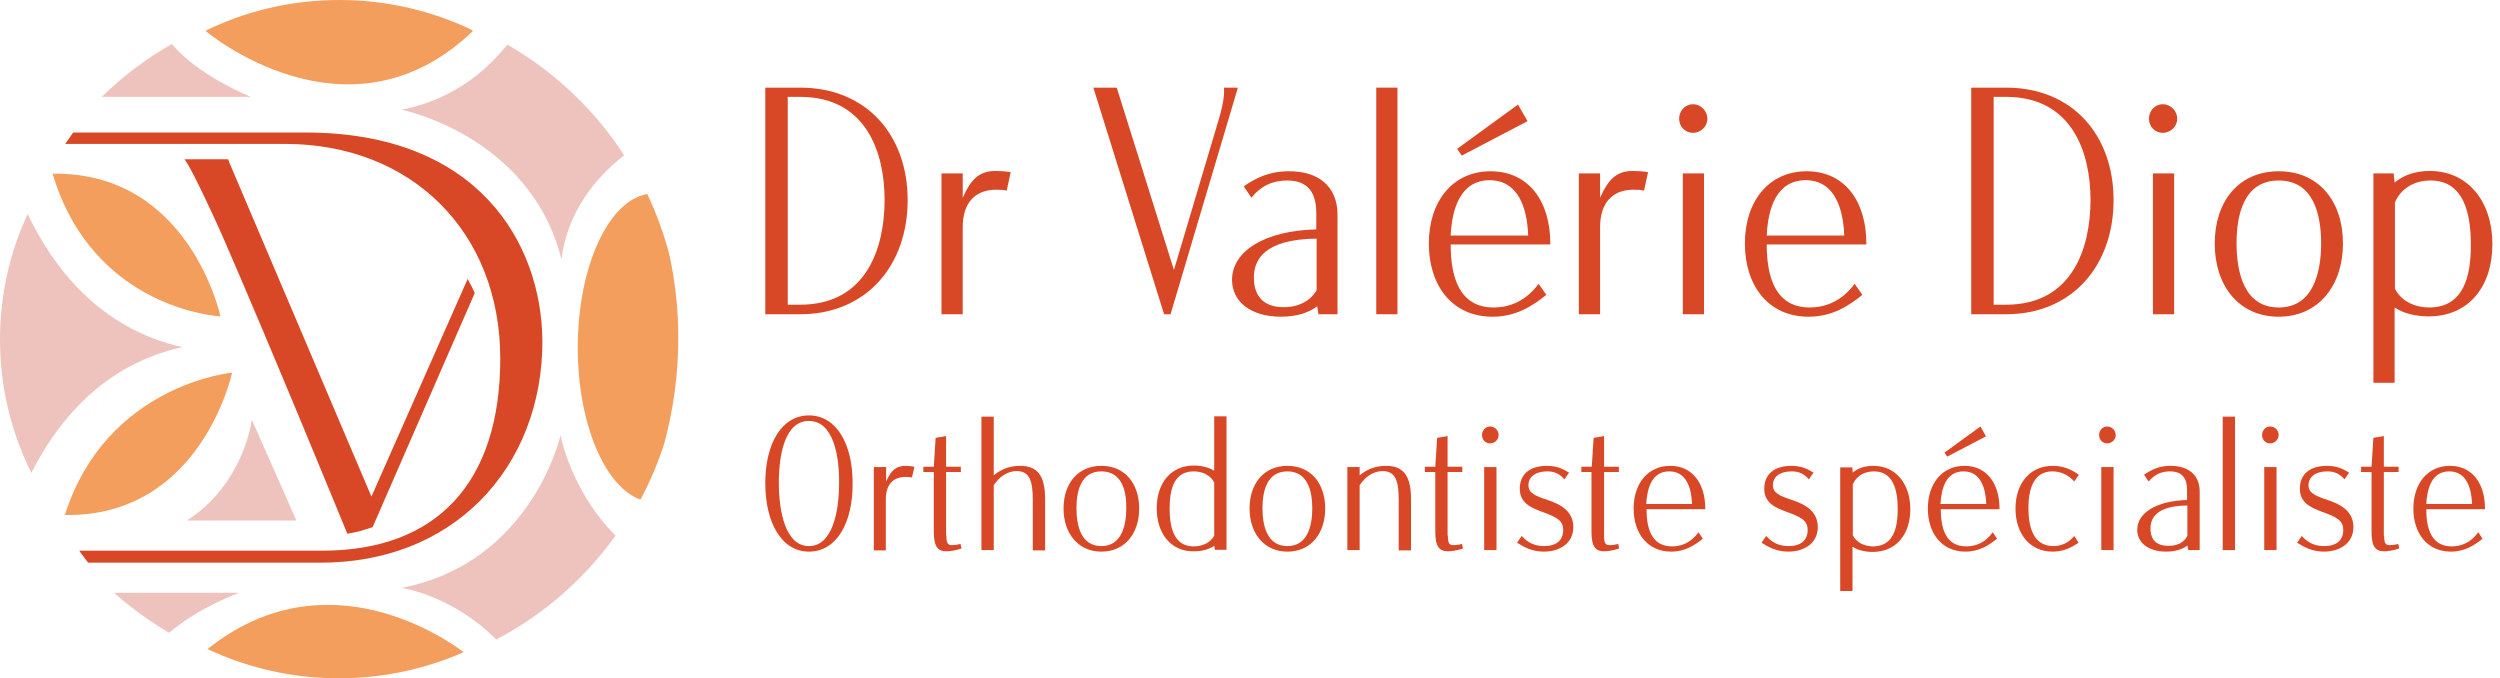 <svg width="258" height="70" viewBox="0 0 258 70" fill="none" xmlns="http://www.w3.org/2000/svg">
    <path d="M23.955 38.458C23.955 38.458 10.977 39.663 6.693 53.149C20.782 53.371 23.955 38.458 23.955 38.458Z" fill="#F49E5D"/>
    <path d="M22.751 32.652C22.751 32.652 9.646 32.017 5.426 17.928C19.578 17.706 22.751 32.652 22.751 32.652Z" fill="#F49E5D"/>
    <path d="M25.988 43.312C25.988 43.312 25.227 49.881 19.293 53.72H30.589L25.988 43.312Z" fill="#EFC3BD"/>
    <path d="M17.739 4.538C15.105 6.03 12.662 7.87 10.504 9.996H25.894C25.894 9.996 20.468 7.838 17.739 4.538Z" fill="#EFC3BD"/>
    <path d="M2.856 22.085C1.015 26.019 0 30.43 0 35.063C0 40.013 1.174 44.646 3.237 48.803C5.839 43.63 10.567 37.633 18.817 35.824C10.154 33.889 5.394 27.416 2.856 22.085Z" fill="#EFC3BD"/>
    <path d="M11.771 61.178C13.517 62.733 15.421 64.097 17.451 65.303C20.625 62.606 24.686 61.178 24.686 61.178H11.771Z" fill="#EFC3BD"/>
    <path d="M47.85 67.303C46.169 66.034 33.666 57.181 21.418 66.986C25.543 68.921 30.144 70 34.967 70C39.537 70 43.884 69.048 47.85 67.303Z" fill="#F49E5D"/>
    <path d="M57.847 44.931C57.847 44.931 54.895 58.068 41.441 60.67C41.441 60.67 46.645 61.4 51.215 66.001C56.101 63.431 60.322 59.75 63.526 55.276C58.925 50.675 57.847 44.931 57.847 44.931Z" fill="#EFC3BD"/>
    <path d="M41.441 11.328C41.441 11.328 54.705 13.961 57.942 26.749C58.576 21.894 61.369 18.404 64.415 16.024C61.369 11.328 57.212 7.393 52.357 4.601C49.914 7.647 46.423 10.344 41.441 11.328Z" fill="#EFC3BD"/>
    <path d="M48.803 3.205C48.771 3.173 48.708 3.11 48.676 3.078C44.551 1.111 39.918 0 35.032 0C30.399 0 25.988 0.984 22.022 2.792C21.8 2.888 21.609 2.983 21.387 3.078C21.292 3.173 21.229 3.205 21.229 3.205C21.229 3.205 35.888 15.58 48.803 3.205Z" fill="#F49E5D"/>
    <path d="M35.793 54.959L35.857 55.086L35.984 55.055C36.777 54.928 37.57 54.706 38.395 54.42L38.459 54.388L48.994 30.241L48.962 30.177C48.803 29.796 48.613 29.416 48.422 29.098L48.264 28.781L38.332 51.247L23.672 16.786L23.545 16.437H19.039L19.23 16.723C19.896 17.643 22.498 23.26 23.006 24.465C28.146 36.27 35.73 54.801 35.793 54.959Z" fill="#D84826"/>
    <path d="M31.541 13.677H7.552L6.727 14.851H29.415C42.488 14.851 51.627 23.957 51.627 36.999C51.627 49.787 45.09 56.831 33.254 56.831H8.186L8.377 57.117C8.599 57.402 8.821 57.72 9.043 58.005L9.106 58.069H33.064C39.664 58.069 45.376 55.848 49.564 51.659C53.721 47.471 56.005 41.6 55.974 35.127C55.879 25.227 49.469 13.677 31.541 13.677Z" fill="#D84826"/>
    <path d="M70.001 34.873C70.001 31.922 69.684 29.066 69.081 26.305C68.51 24.116 67.748 22.022 66.796 20.023C62.766 20.721 59.625 27.543 59.625 35.888C59.625 43.726 62.417 50.231 66.098 51.564C67.082 49.691 67.939 47.724 68.573 45.693C69.493 42.234 70.001 38.617 70.001 34.873Z" fill="#F49E5D"/>
    <path d="M83.484 56.928C80.66 56.928 78.978 53.945 78.978 49.852C78.978 45.79 80.66 42.871 83.484 42.871C86.308 42.871 87.99 45.79 87.99 49.852C88.022 53.945 86.34 56.928 83.484 56.928ZM83.484 43.442C81.009 43.442 80.375 46.901 80.375 49.82C80.375 52.739 81.041 56.357 83.484 56.357C85.896 56.357 86.594 52.835 86.594 49.852C86.626 46.933 85.959 43.442 83.484 43.442Z" fill="#D84826"/>
    <path d="M90.18 56.77V48.202H91.449V49.693C91.988 48.488 92.496 48.075 93.48 48.075C93.702 48.075 94.083 48.107 94.368 48.17L94.114 49.281C93.892 49.217 93.67 49.217 93.448 49.217C92.179 49.217 91.417 50.011 91.417 51.502V56.801H90.18V56.77Z" fill="#D84826"/>
    <path d="M97.669 55.278C97.669 56.039 97.796 56.261 98.24 56.261C98.43 56.261 98.748 56.23 99.129 56.134L99.224 56.61C98.621 56.801 98.05 56.896 97.669 56.896C96.844 56.896 96.368 56.483 96.368 54.897V48.709H95.289V48.17H96.368L96.558 45.187L97.637 44.997V48.17H99.16V48.709H97.637V55.278H97.669Z" fill="#D84826"/>
    <path d="M106.584 56.769V51.629C106.584 49.788 106.33 48.614 104.934 48.614C103.951 48.614 103.126 49.217 102.554 50.074V56.769H101.285V42.998H102.554V49.059C103.221 48.487 104.109 48.075 105.283 48.075C106.933 48.075 107.854 48.932 107.854 51.47V56.801H106.584V56.769Z" fill="#D84826"/>
    <path d="M113.661 56.928C111.249 56.928 109.758 55.024 109.758 52.486C109.758 49.916 111.217 48.075 113.661 48.075C116.104 48.075 117.564 49.916 117.564 52.486C117.564 55.024 116.104 56.928 113.661 56.928ZM113.661 48.646C111.535 48.646 111.091 50.709 111.091 52.454C111.091 54.199 111.535 56.357 113.661 56.357C115.755 56.357 116.231 54.231 116.231 52.454C116.263 50.74 115.819 48.646 113.661 48.646Z" fill="#D84826"/>
    <path d="M119.373 52.454C119.373 49.884 120.801 48.043 123.213 48.043C124.006 48.043 124.767 48.234 125.307 48.583V42.966H126.576V56.738H125.37L125.307 56.325C124.767 56.706 124.006 56.896 123.213 56.896C120.801 56.928 119.373 55.024 119.373 52.454ZM125.307 49.788C124.894 48.995 124.038 48.646 123.181 48.646C121.118 48.646 120.706 50.582 120.706 52.486C120.706 54.231 121.055 56.389 123.181 56.389C124.164 56.389 124.958 55.944 125.307 55.278V49.788Z" fill="#D84826"/>
    <path d="M132.858 56.928C130.446 56.928 128.955 55.024 128.955 52.486C128.955 49.916 130.415 48.075 132.858 48.075C135.301 48.075 136.761 49.916 136.761 52.486C136.761 55.024 135.301 56.928 132.858 56.928ZM132.858 48.646C130.732 48.646 130.288 50.709 130.288 52.454C130.288 54.199 130.732 56.357 132.858 56.357C134.952 56.357 135.428 54.231 135.428 52.454C135.428 50.74 134.984 48.646 132.858 48.646Z" fill="#D84826"/>
    <path d="M144.346 56.77V51.629C144.346 49.789 144.092 48.614 142.696 48.614C141.712 48.614 140.887 49.217 140.316 50.074V56.77H139.047V48.202H140.316V49.059C140.982 48.488 141.871 48.075 143.045 48.075C144.695 48.075 145.615 48.932 145.615 51.47V56.801H144.346V56.77Z" fill="#D84826"/>
    <path d="M149.423 55.278C149.423 56.039 149.55 56.261 149.994 56.261C150.184 56.261 150.502 56.23 150.882 56.134L150.978 56.61C150.375 56.801 149.804 56.896 149.423 56.896C148.598 56.896 148.122 56.483 148.122 54.897V48.709H147.043V48.17H148.122L148.312 45.187L149.391 44.997V48.17H150.914V48.709H149.391V55.278H149.423Z" fill="#D84826"/>
    <path d="M153.77 45.758C153.294 45.758 152.945 45.378 152.945 44.902C152.945 44.426 153.294 44.013 153.77 44.013C154.278 44.013 154.659 44.426 154.659 44.902C154.659 45.378 154.246 45.758 153.77 45.758ZM153.167 56.769V48.202H154.437V56.769H153.167Z" fill="#D84826"/>
    <path d="M157.735 50.074C157.735 50.899 158.464 51.185 159.797 51.629C160.908 52.01 162.367 52.676 162.367 54.39C162.367 56.135 160.876 56.928 159.321 56.928C158.115 56.928 157.259 56.452 156.561 56.008L157.037 55.31C157.671 56.008 158.369 56.357 159.353 56.357C160.622 56.357 161.32 55.754 161.32 54.707C161.32 53.691 160.654 53.374 159.099 52.803C157.988 52.391 156.751 51.883 156.846 50.264C156.941 48.646 158.242 48.075 159.639 48.075C160.654 48.075 161.32 48.392 161.923 48.773L161.447 49.471C160.908 48.837 160.337 48.646 159.67 48.646C158.496 48.646 157.735 49.186 157.735 50.074Z" fill="#D84826"/>
    <path d="M165.541 55.278C165.541 56.039 165.668 56.261 166.113 56.261C166.303 56.261 166.62 56.23 167.001 56.134L167.096 56.61C166.493 56.801 165.922 56.896 165.541 56.896C164.716 56.896 164.24 56.483 164.24 54.897V48.709H163.193V48.17H164.272L164.463 45.187L165.541 44.997V48.17H167.065V48.709H165.541V55.278Z" fill="#D84826"/>
    <path d="M175.729 55.595C174.904 56.262 173.889 56.928 172.461 56.928C170.018 56.928 168.59 55.024 168.59 52.486C168.59 49.916 170.049 48.075 172.366 48.075C174.682 48.075 175.983 49.916 175.983 52.486V52.549H169.923C169.923 54.517 170.43 56.389 172.556 56.389C173.476 56.389 174.492 56.04 175.285 54.929L175.729 55.595ZM169.891 52.01H174.619C174.555 50.392 174.048 48.646 172.271 48.646C170.462 48.646 169.986 50.392 169.891 52.01Z" fill="#D84826"/>
    <path d="M182.963 50.074C182.963 50.899 183.693 51.185 185.026 51.629C186.136 52.01 187.596 52.676 187.596 54.39C187.596 56.135 186.105 56.928 184.55 56.928C183.344 56.928 182.487 56.452 181.789 56.008L182.265 55.31C182.9 56.008 183.598 56.357 184.581 56.357C185.851 56.357 186.549 55.754 186.549 54.707C186.549 53.691 185.882 53.374 184.328 52.803C183.217 52.391 181.979 51.883 182.075 50.264C182.17 48.646 183.471 48.075 184.867 48.075C185.882 48.075 186.549 48.392 187.152 48.773L186.676 49.471C186.136 48.837 185.565 48.646 184.899 48.646C183.693 48.646 182.963 49.186 182.963 50.074Z" fill="#D84826"/>
    <path d="M191.148 48.202L191.211 48.773C191.751 48.297 192.48 48.075 193.337 48.075C195.685 48.075 197.145 49.979 197.145 52.549C197.145 55.119 195.717 56.96 193.242 56.96C192.48 56.96 191.719 56.77 191.179 56.42V60.99H189.91V48.234H191.148V48.202ZM195.844 52.549C195.844 50.677 195.431 48.646 193.401 48.646C192.449 48.646 191.624 49.059 191.211 49.979V55.246C191.56 55.944 192.353 56.389 193.337 56.389C195.431 56.357 195.844 54.421 195.844 52.549Z" fill="#D84826"/>
    <path d="M206.095 55.595C205.27 56.261 204.254 56.928 202.826 56.928C200.383 56.928 198.955 55.024 198.955 52.486C198.955 49.915 200.415 48.075 202.731 48.075C205.048 48.075 206.349 49.915 206.349 52.486V52.549H200.288C200.288 54.516 200.796 56.388 202.922 56.388C203.842 56.388 204.857 56.039 205.65 54.929L206.095 55.595ZM200.256 52.01H204.984C204.921 50.391 204.413 48.646 202.636 48.646C200.827 48.646 200.351 50.391 200.256 52.01ZM204.952 45.029L200.954 47.123L200.669 46.71L204.381 44.013L204.952 45.029Z" fill="#D84826"/>
    <path d="M214.505 56.008C213.807 56.484 212.982 56.928 211.839 56.928C209.428 56.928 208 55.024 208 52.486C208 49.916 209.46 48.075 211.839 48.075C213.014 48.075 213.807 48.488 214.537 48.995L214.061 49.693C213.458 48.995 212.665 48.646 211.808 48.646C209.745 48.646 209.333 50.709 209.333 52.422C209.333 54.199 209.745 56.357 211.903 56.357C212.76 56.357 213.49 56.008 214.061 55.31L214.505 56.008Z" fill="#D84826"/>
    <path d="M217.454 45.758C216.978 45.758 216.629 45.378 216.629 44.902C216.629 44.426 216.978 44.013 217.454 44.013C217.962 44.013 218.342 44.426 218.342 44.902C218.342 45.378 217.93 45.758 217.454 45.758ZM216.851 56.769V48.202H218.12V56.769H216.851Z" fill="#D84826"/>
    <path d="M227.006 50.709V56.77H225.832L225.737 56.294C225.197 56.706 224.467 56.928 223.547 56.928C221.707 56.928 220.564 56.008 220.564 54.675C220.564 52.93 222.532 51.693 225.705 51.597V50.709C225.737 49.376 225.229 48.646 223.928 48.646C223.071 48.646 222.341 48.964 221.739 49.693L221.263 48.995C221.961 48.519 222.754 48.075 223.991 48.075C225.895 48.075 227.006 49.059 227.006 50.709ZM225.737 55.31V52.168C222.532 52.2 221.929 53.469 221.929 54.548C221.929 55.278 222.183 56.325 223.738 56.325C224.69 56.357 225.388 55.976 225.737 55.31Z" fill="#D84826"/>
    <path d="M229.385 56.769V42.998H230.654V56.769H229.385Z" fill="#D84826"/>
    <path d="M234.272 45.758C233.796 45.758 233.447 45.378 233.447 44.902C233.447 44.426 233.796 44.013 234.272 44.013C234.78 44.013 235.161 44.426 235.161 44.902C235.129 45.378 234.748 45.758 234.272 45.758ZM233.669 56.769V48.202H234.939V56.769H233.669Z" fill="#D84826"/>
    <path d="M238.239 50.074C238.239 50.899 238.968 51.185 240.301 51.629C241.412 52.01 242.871 52.676 242.871 54.39C242.871 56.135 241.38 56.928 239.825 56.928C238.619 56.928 237.763 56.452 237.064 56.008L237.54 55.31C238.175 56.008 238.873 56.357 239.857 56.357C241.126 56.357 241.824 55.754 241.824 54.707C241.824 53.691 241.158 53.374 239.603 52.803C238.492 52.391 237.255 51.883 237.35 50.264C237.445 48.646 238.746 48.075 240.142 48.075C241.158 48.075 241.824 48.392 242.427 48.773L241.951 49.471C241.412 48.837 240.84 48.646 240.174 48.646C239 48.646 238.239 49.186 238.239 50.074Z" fill="#D84826"/>
    <path d="M246.044 55.278C246.044 56.039 246.171 56.261 246.615 56.261C246.805 56.261 247.123 56.23 247.504 56.134L247.599 56.61C246.996 56.801 246.425 56.896 246.044 56.896C245.219 56.896 244.743 56.483 244.743 54.897V48.709H243.664V48.17H244.743L244.933 45.187L246.012 44.997V48.17H247.535V48.709H246.012V55.278H246.044Z" fill="#D84826"/>
    <path d="M256.198 55.595C255.373 56.262 254.358 56.928 252.93 56.928C250.487 56.928 249.059 55.024 249.059 52.486C249.059 49.916 250.518 48.075 252.835 48.075C255.151 48.075 256.452 49.916 256.452 52.486V52.549H250.391C250.391 54.517 250.899 56.389 253.025 56.389C253.945 56.389 254.961 56.04 255.754 54.929L256.198 55.595ZM250.391 52.01H255.119C255.056 50.392 254.548 48.646 252.771 48.646C250.962 48.646 250.487 50.392 250.391 52.01Z" fill="#D84826"/>
    <path d="M78.978 32.43V9.044H82.564C89.45 9.044 93.67 13.963 93.67 20.658C93.67 27.385 89.418 32.43 82.564 32.43H78.978ZM82.564 31.447C89.45 31.447 91.29 25.544 91.29 20.626C91.29 15.866 89.482 9.996 82.564 9.996H81.295V31.447H82.564Z" fill="#D84826"/>
    <path d="M97.162 32.43V17.897H99.352V20.404C100.272 18.341 101.16 17.643 102.779 17.643C103.159 17.643 103.794 17.675 104.302 17.77L103.889 19.674C103.508 19.579 103.128 19.579 102.779 19.579C100.653 19.579 99.352 20.912 99.352 23.45V32.43H97.162Z" fill="#D84826"/>
    <path d="M115.248 9.044L121.15 27.861L125.846 12.09C126.29 10.536 126.354 9.711 126.322 9.044H127.75L120.801 32.43H120.134L112.836 9.044H115.248Z" fill="#D84826"/>
    <path d="M138.03 22.149V32.431H136.063L135.936 31.605C135.016 32.304 133.747 32.684 132.192 32.684C129.082 32.684 127.146 31.13 127.146 28.877C127.146 25.926 130.51 23.8 135.841 23.673V22.149C135.873 19.897 135.016 18.627 132.826 18.627C131.367 18.627 130.129 19.167 129.146 20.404L128.352 19.23C129.558 18.405 130.923 17.675 132.985 17.675C136.126 17.644 138.03 19.294 138.03 22.149ZM135.873 29.956V24.625C130.415 24.688 129.399 26.846 129.399 28.654C129.399 29.892 129.844 31.701 132.477 31.701C134.064 31.701 135.238 31.034 135.873 29.956Z" fill="#D84826"/>
    <path d="M142.029 32.43V9.044H144.219V32.43H142.029Z" fill="#D84826"/>
    <path d="M159.578 30.432C158.151 31.574 156.469 32.685 154.025 32.685C149.869 32.685 147.457 29.48 147.457 25.133C147.457 20.754 149.932 17.676 153.835 17.676C157.77 17.676 159.991 20.785 159.991 25.133V25.228H149.71C149.71 28.528 150.567 31.733 154.152 31.733C155.707 31.733 157.421 31.13 158.785 29.289L159.578 30.432ZM149.71 24.308H157.706C157.611 21.579 156.754 18.596 153.708 18.596C150.694 18.628 149.837 21.579 149.71 24.308ZM157.643 12.503L150.852 16.057L150.376 15.359L156.659 10.79L157.643 12.503Z" fill="#D84826"/>
    <path d="M162.939 32.43V17.897H165.129V20.404C166.049 18.341 166.938 17.643 168.556 17.643C168.937 17.643 169.571 17.675 170.079 17.77L169.667 19.674C169.286 19.579 168.905 19.579 168.556 19.579C166.43 19.579 165.129 20.912 165.129 23.45V32.43H162.939Z" fill="#D84826"/>
    <path d="M174.713 13.709C173.92 13.709 173.285 13.075 173.285 12.249C173.285 11.456 173.888 10.758 174.713 10.758C175.57 10.758 176.204 11.488 176.204 12.249C176.204 13.075 175.506 13.709 174.713 13.709ZM173.666 32.431V17.898H175.855V32.431H173.666Z" fill="#D84826"/>
    <path d="M192.196 30.431C190.768 31.573 189.086 32.684 186.643 32.684C182.486 32.684 180.074 29.479 180.074 25.132C180.074 20.753 182.549 17.675 186.452 17.675C190.387 17.675 192.608 20.785 192.608 25.132V25.227H182.327C182.327 28.527 183.184 31.732 186.77 31.732C188.324 31.732 190.038 31.129 191.402 29.289L192.196 30.431ZM182.327 24.307H190.323C190.228 21.578 189.372 18.595 186.325 18.595C183.279 18.627 182.454 21.578 182.327 24.307Z" fill="#D84826"/>
    <path d="M203.43 32.43V9.044H207.015C213.901 9.044 218.121 13.963 218.121 20.658C218.121 27.385 213.869 32.43 207.015 32.43H203.43ZM207.015 31.447C213.901 31.447 215.741 25.544 215.741 20.626C215.741 15.866 213.933 9.996 207.015 9.996H205.746V31.447H207.015Z" fill="#D84826"/>
    <path d="M223.197 13.709C222.404 13.709 221.77 13.075 221.77 12.249C221.77 11.456 222.372 10.758 223.197 10.758C224.054 10.758 224.689 11.488 224.689 12.249C224.689 13.075 223.991 13.709 223.197 13.709ZM222.182 32.431V17.898H224.372V32.431H222.182Z" fill="#D84826"/>
    <path d="M235.161 32.684C231.036 32.684 228.561 29.479 228.561 25.132C228.561 20.785 231.036 17.675 235.161 17.675C239.318 17.675 241.793 20.785 241.793 25.132C241.793 29.447 239.286 32.684 235.161 32.684ZM235.161 18.627C231.575 18.627 230.813 22.149 230.813 25.1C230.813 28.083 231.575 31.732 235.161 31.732C238.715 31.732 239.54 28.146 239.54 25.1C239.54 22.181 238.778 18.627 235.161 18.627Z" fill="#D84826"/>
    <path d="M247.03 17.897L247.125 18.849C248.045 18.056 249.315 17.643 250.742 17.643C254.741 17.643 257.216 20.848 257.216 25.195C257.216 29.543 254.804 32.652 250.615 32.652C249.314 32.652 248.014 32.335 247.125 31.732V39.506H244.936V17.897H247.03ZM254.994 25.259C254.994 22.086 254.296 18.627 250.838 18.627C249.251 18.627 247.823 19.357 247.157 20.88V29.796C247.76 31.002 249.092 31.732 250.742 31.732C254.296 31.7 254.994 28.432 254.994 25.259Z" fill="#D84826"/>
</svg>
